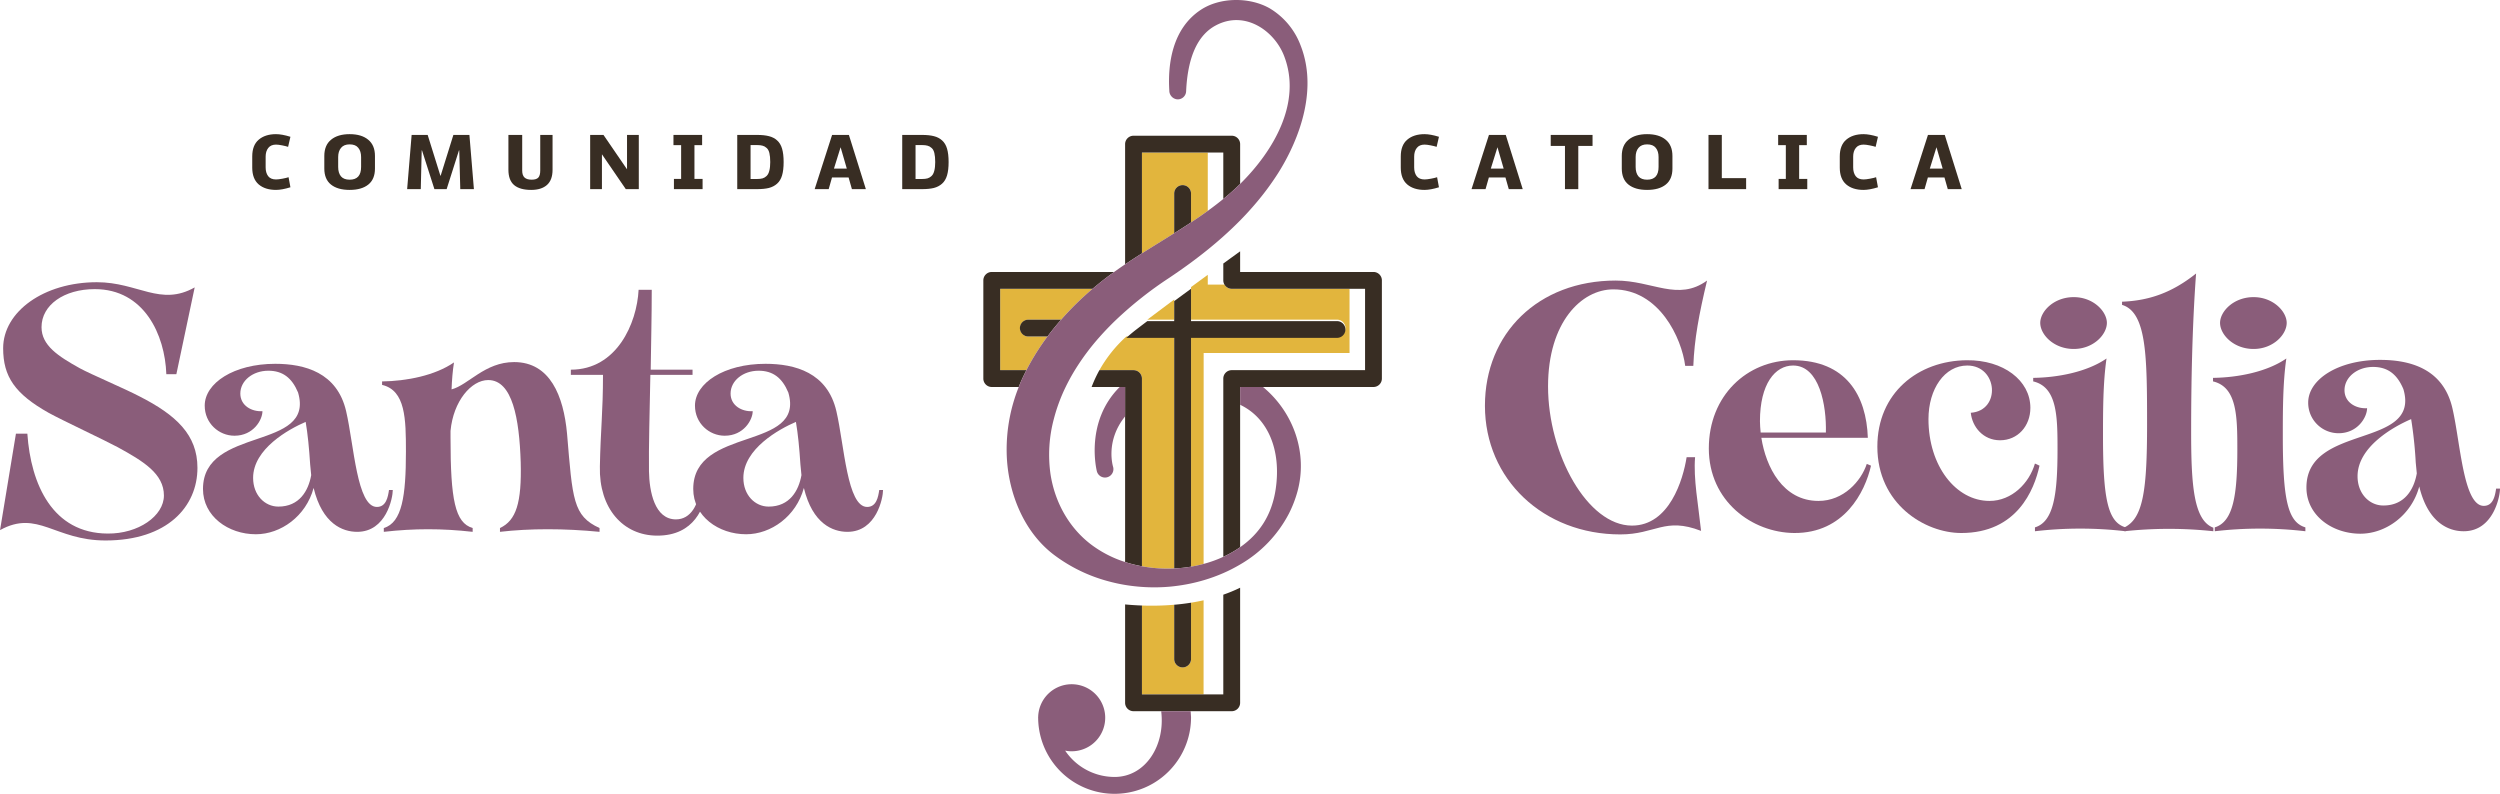 <?xml version="1.0" encoding="UTF-8" standalone="no"?>
<svg
   viewBox="0 0 1205.161 382.655"
   version="1.1"
   id="svg22539"
   sodipodi:docname="order-change.svg"
   inkscape:version="1.2.2 (732a01da63, 2022-12-09)"
   xmlns:inkscape="http://www.inkscape.org/namespaces/inkscape"
   xmlns:sodipodi="http://sodipodi.sourceforge.net/DTD/sodipodi-0.dtd"
   xmlns="http://www.w3.org/2000/svg"
   xmlns:svg="http://www.w3.org/2000/svg"
   xmlns:rdf="http://www.w3.org/1999/02/22-rdf-syntax-ns#"
   xmlns:cc="http://creativecommons.org/ns#"
   xmlns:dc="http://purl.org/dc/elements/1.1/">
  <sodipodi:namedview
     id="namedview22541"
     pagecolor="#ffffff"
     bordercolor="#000000"
     borderopacity="0.25"
     inkscape:showpageshadow="2"
     inkscape:pageopacity="0.0"
     inkscape:pagecheckerboard="0"
     inkscape:deskcolor="#d1d1d1"
     showgrid="false"
     showguides="true"
     inkscape:zoom="0.8117387"
     inkscape:cx="559.90924"
     inkscape:cy="285.19029"
     inkscape:window-width="1920"
     inkscape:window-height="991"
     inkscape:window-x="-9"
     inkscape:window-y="-9"
     inkscape:window-maximized="1"
     inkscape:current-layer="svg22539">
    <sodipodi:guide
       position="77.378,120.229"
       orientation="0,-1"
       id="guide25008"
       inkscape:locked="false" />
    <sodipodi:guide
       position="394.505,133.731"
       orientation="1,0"
       id="guide25010"
       inkscape:locked="false" />
    <sodipodi:guide
       position="126.668,41.108"
       orientation="0,-1"
       id="guide27364"
       inkscape:locked="false" />
    <sodipodi:guide
       position="666.264,187.6"
       orientation="1,0"
       id="guide27406"
       inkscape:locked="false" />
    <sodipodi:guide
       position="473.694,73.71"
       orientation="1,0"
       id="guide27408"
       inkscape:locked="false" />
    <sodipodi:guide
       position="425.27,216.245"
       orientation="1,0"
       id="guide27452"
       inkscape:locked="false" />
    <sodipodi:guide
       position="715.989,169.025"
       orientation="1,0"
       id="guide27454"
       inkscape:locked="false" />
    <sodipodi:guide
       position="449.878,79.582"
       orientation="1,0"
       id="guide27500"
       inkscape:locked="false" />
    <sodipodi:guide
       position="675.276,55.061"
       orientation="1,0"
       id="guide27502"
       inkscape:locked="false" />
    <sodipodi:guide
       position="368.948,124.072"
       orientation="1,0"
       id="guide829"
       inkscape:locked="false" />
    <sodipodi:guide
       position="1032.352,317.363"
       orientation="0,-1"
       id="guide2671"
       inkscape:locked="false" />
  </sodipodi:namedview>
  <defs
     id="defs22441">
    <style
       id="style22439">.a{fill:#e2b53d;}.b{fill:#382d23;}.c{fill:#8a5d7a;}</style>
  </defs>
  <title
     id="title22443">SaintCecilia-Logo</title>
  <path
     class="a"
     d="m 566.04,144.386 c -4.542,3.369 -8.943,6.663 -12.956,9.711 h 12.956 z"
     id="path22445" />
  <path
     class="a"
     d="m 550.488,272.983 a 68.288,68.288 0 0 0 15.552,1.053 V 162.212 h -23.072 a 64.274,64.274 0 0 0 -12.979,16.229 h 16.442 a 4.057,4.057 0 0 1 4.057,4.057 z"
     id="path22447" />
  <path
     class="a"
     d="M 482.148,178.441 H 494.8 a 114.633,114.633 0 0 1 10.155,-16.229 h -9.239 a 4.058,4.058 0 0 1 0,-8.115 h 15.828 a 146.147,146.147 0 0 1 15.149,-14.876 h -44.545 z"
     id="path22449" />
  <path
     class="a"
     d="m 593.765,139.221 a 4.04,4.04 0 0 1 -3.494,-2.028 h -8.045 v -4.709 c -2.651,1.935 -5.356,3.916 -8.071,5.912 v 15.7 h 70.325 a 4.058,4.058 0 1 1 0,8.115 h -70.325 v 110.958 q 3.072,-0.519 6.06,-1.325 l 0.025,-101.686 h 70.326 v -30.937 z"
     id="path22451" />
  <path
     class="a"
     d="m 574.155,317.739 a 4.058,4.058 0 0 1 -8.115,0 v -26.21 a 129.749,129.749 0 0 1 -15.552,0.37 v 42.832 H 580.2 l 0.011,-45.355 c -2.03,0.456 -4.053,0.839 -6.055,1.16 z"
     id="path22453" />
  <path
     class="a"
     d="m 566.04,93.239 a 4.058,4.058 0 0 1 8.115,0 v 13.984 c 2.727,-1.8 5.424,-3.652 8.071,-5.569 V 73.543 h -31.738 v 48.6 c 5.159,-3.27 10.378,-6.454 15.552,-9.7 z"
     id="path22455" />
  <path
     class="b"
     d="m 662.1,131.107 h -64.278 v -9.95 c -2.5,1.808 -5.237,3.789 -8.114,5.879 v 8.128 a 4.1,4.1 0 0 0 4.057,4.057 h 64.282 v 39.22 h -64.282 a 4.057,4.057 0 0 0 -4.057,4.057 v 85.926 q 1.853,-0.856 3.627,-1.836 a 52.272,52.272 0 0 0 4.487,-2.8 V 186.555 H 662.1 a 4.058,4.058 0 0 0 4.057,-4.057 v -47.334 a 4.058,4.058 0 0 0 -4.057,-4.057 z"
     id="path22457" />
  <path
     class="b"
     d="m 589.708,334.731 h -39.22 V 291.9 c -0.694,-0.025 -1.369,-0.054 -2.029,-0.087 -2.247,-0.112 -4.29,-0.268 -6.086,-0.44 v 47.416 a 4.057,4.057 0 0 0 4.058,4.057 h 47.334 a 4.057,4.057 0 0 0 4.057,-4.057 v -55.468 a 73.359,73.359 0 0 1 -8.114,3.361 z"
     id="path22459" />
  <path
     class="b"
     d="m 482.148,139.221 h 44.544 q 1.209,-1.028 2.434,-2.028 c 1.813,-1.479 3.646,-2.921 5.5,-4.3 0.814,-0.6 1.639,-1.193 2.463,-1.784 h -59 a 4.057,4.057 0 0 0 -4.057,4.057 V 182.5 a 4.057,4.057 0 0 0 4.057,4.057 H 491.1 c 0.27,-0.676 0.522,-1.359 0.81,-2.028 0.02,-0.046 0.036,-0.094 0.056,-0.14 0.87,-2.011 1.829,-3.988 2.832,-5.946 h -12.65 z"
     id="path22461" />
  <path
     class="b"
     d="m 550.488,122.139 v -48.6 h 39.22 v 22.376 q 1.82,-1.488 3.6,-3.039 c 1.515,-1.331 3.026,-2.741 4.519,-4.21 v -19.18 a 4.057,4.057 0 0 0 -4.057,-4.057 h -47.339 a 4.057,4.057 0 0 0 -4.058,4.057 v 57.943 q 0.927,-0.624 1.86,-1.238 3.105,-2.058 6.255,-4.052 z"
     id="path22463" />
  <path
     class="b"
     d="m 574.155,162.871 h 70.325 a 4.034,4.034 0 1 0 0,-8.067 H 574.155 V 139.2 c -2.718,1.987 -5.438,3.982 -8.115,5.955 v 9.645 h -12.956 c -1.857,1.4 -3.639,2.757 -5.3,4.034 -1.72,1.321 -3.313,2.669 -4.815,4.033 h 23.071 v 111.169 a 67.991,67.991 0 0 0 8.115,-0.862 z"
     id="path22465" />
  <path
     class="b"
     d="m 574.155,93.239 a 4.058,4.058 0 0 0 -8.115,0 v 19.2 q 4.088,-2.565 8.115,-5.215 z"
     id="path22467" />
  <path
     class="b"
     d="m 566.04,317.739 a 4.058,4.058 0 0 0 8.115,0 v -27.2 c -2.757,0.441 -5.474,0.766 -8.115,0.993 z"
     id="path22469" />
  <path
     class="b"
     d="m 491.658,158.154 a 4.058,4.058 0 0 0 4.057,4.058 h 9.239 c 2.08,-2.79 4.287,-5.493 6.589,-8.115 h -15.828 a 4.058,4.058 0 0 0 -4.057,4.057 z"
     id="path22471" />
  <path
     class="b"
     d="m 542.373,200.74 v 70.189 q 2.988,0.971 6.086,1.644 1.01,0.221 2.029,0.41 V 182.5 a 4.057,4.057 0 0 0 -4.057,-4.057 h -16.442 a 59.837,59.837 0 0 0 -2.667,5.41 c -0.391,0.9 -0.761,1.806 -1.1,2.7 h 16.15 z"
     id="path22473" />
  <path
     class="c"
     d="m 542.373,186.555 h -2.607 c -16.708,16.626 -11.276,39.556 -11.022,40.574 a 4.055,4.055 0 0 0 3.934,3.079 4.006,4.006 0 0 0 0.982,-0.121 4.054,4.054 0 0 0 2.958,-4.915 c -0.046,-0.186 -3.985,-12.375 5.755,-24.432 z"
     id="path22475" />
  <path
     class="c"
     d="m 573.979,342.845 h -14.215 c 2.066,16.449 -7.533,31.695 -22.462,31.695 A 28.735,28.735 0 0 1 513.474,361.853 16.16,16.16 0 1 0 500.468,345.6 c 0,0.068 -0.02,0.133 -0.02,0.2 0,0.045 0,0.089 0,0.134 0,0.023 0,0.045 0,0.068 0,0.069 0.01,0.135 0.01,0.2 a 36.851,36.851 0 0 0 73.7,-0.406 c 0,-0.083 0,-0.169 -0.008,-0.252 z"
     id="path22477" />
  <path
     class="c"
     d="m 608.859,186.555 h -11.037 v 8.571 c 13.5,6.422 19.859,21.909 17.168,40.479 -1.82,12.554 -7.774,21.641 -17.168,28.184 a 52.272,52.272 0 0 1 -4.487,2.8 q -1.77,0.984 -3.627,1.836 a 59.582,59.582 0 0 1 -9.493,3.42 q -2.984,0.8 -6.06,1.325 a 67.586,67.586 0 0 1 -8.115,0.867 68.288,68.288 0 0 1 -15.552,-1.053 q -1.019,-0.189 -2.029,-0.41 -3.093,-0.673 -6.086,-1.644 a 54.948,54.948 0 0 1 -16.75,-8.716 c -10.643,-8.263 -17.227,-20.528 -19.228,-33.76 a 66.857,66.857 0 0 1 1.632,-26.507 82.457,82.457 0 0 1 5.685,-15.391 q 0.648,-1.341 1.363,-2.7 1.4,-2.667 3.07,-5.41 a 113.33,113.33 0 0 1 12.121,-16.229 c 2.386,-2.683 4.986,-5.39 7.835,-8.115 a 183.44,183.44 0 0 1 25.373,-20.054 c 0.87,-0.579 1.713,-1.16 2.566,-1.74 q 4.2,-2.858 8.115,-5.745 4.194,-3.094 8.071,-6.23 3.9,-3.155 7.482,-6.356 4.27,-3.816 8.114,-7.706 c 2.705,-2.749 5.235,-5.533 7.62,-8.349 A 130.747,130.747 0 0 0 616.171,83.4 c 6.49,-10.244 20.532,-36.747 10.791,-61.536 A 35.2,35.2 0 0 0 612.244,4.115 c -9.7,-5.623 -24.031,-5.55 -33.393,0.632 -13.8,9.105 -15.955,26.2 -15.168,38.918 a 4.227,4.227 0 0 0 3.87,4.235 4.052,4.052 0 0 0 4.236,-3.871 c 0.749,-16.6 5.592,-27.075 14.186,-31.713 14.025,-7.569 28.234,2.41 32.972,14.47 8.849,22.52 -5.014,46.024 -21.125,61.88 -1.493,1.469 -3,2.879 -4.519,4.21 q -1.772,1.555 -3.6,3.039 c -2.437,1.993 -4.938,3.9 -7.482,5.739 -2.647,1.917 -5.344,3.765 -8.071,5.569 q -4.021,2.658 -8.115,5.215 c -5.174,3.247 -10.393,6.431 -15.552,9.7 q -3.149,2 -6.255,4.052 -0.931,0.617 -1.86,1.238 -2.667,1.8 -5.28,3.678 c -0.824,0.591 -1.649,1.18 -2.463,1.784 -1.858,1.381 -3.691,2.823 -5.5,4.3 q -1.227,1 -2.434,2.028 A 146.147,146.147 0 0 0 511.543,154.1 c -2.3,2.622 -4.509,5.325 -6.589,8.115 A 114.633,114.633 0 0 0 494.8,178.441 c -1,1.958 -1.962,3.935 -2.832,5.946 -0.02,0.046 -0.036,0.094 -0.056,0.14 -0.288,0.669 -0.54,1.352 -0.81,2.028 a 80.9,80.9 0 0 0 -5.742,34.023 c 0.906,17.463 8.224,35.711 22.368,46.623 a 76.056,76.056 0 0 0 26.513,12.993 83.155,83.155 0 0 0 8.133,1.786 c 2.02,0.338 4.051,0.591 6.086,0.781 q 1.014,0.1 2.029,0.168 a 84.251,84.251 0 0 0 14.087,-0.18 c 0.489,-0.048 0.977,-0.11 1.465,-0.166 2.723,-0.315 5.434,-0.756 8.115,-1.331 q 3.058,-0.656 6.058,-1.536 a 79.894,79.894 0 0 0 9.5,-3.447 73.9,73.9 0 0 0 8.114,-4.15 60.626,60.626 0 0 0 23.452,-24.419 56.338,56.338 0 0 0 4.15,-10.663 c 5.127,-18.578 -1.84,-38.299 -16.571,-50.482 z"
     id="path22479" />
  <path
     class="c"
     d="m 715.835,195.585 c 0,-34.843 25.665,-60.338 63.058,-60.338 17.846,0 29.915,10.2 44.022,0 -3.91,16.317 -6.119,28.214 -6.629,41.132 h -3.909 c -1.7,-13.258 -12.408,-36.883 -34.674,-36.883 -15.3,0 -31.444,15.807 -31.444,46.741 0,32.8 19.037,67.137 40.453,67.137 18.017,0 24.644,-22.1 26.345,-32.973 h 4.079 c -0.85,10.538 1.529,22.6 2.889,35.523 -17.506,-6.8 -21.925,1.7 -38.922,1.7 -37.053,-0.001 -65.268,-26.515 -65.268,-62.039 z"
     id="path22491" />
  <path
     class="c"
     d="m 823.764,216.152 c 0,-25.5 18.527,-42.493 40.623,-42.493 25.5,0 35.352,17 36.033,37.394 h -51.331 c 2.21,14.106 10.368,30.424 27.535,30.424 12.067,0 20.566,-9.519 23.285,-17.847 l 2.04,0.85 c -2.889,12.748 -12.918,32.633 -37.053,32.464 -20.226,-0.17 -41.132,-15.297 -41.132,-40.792 z m 56.429,-7.649 c 0.34,-12.918 -3.059,-32.294 -15.806,-32.294 -8.669,0 -15.978,8.838 -15.978,26.855 0,1.7 0.17,3.569 0.34,5.439 z"
     id="path22493" />
  <path
     class="c"
     d="m 905.007,215.3 c 0,-25.835 19.547,-41.473 43.172,-41.643 17.507,-0.17 30.594,9.689 30.594,22.947 0,8.838 -6.119,15.636 -14.617,15.636 -8.159,0 -13.427,-6.459 -14.107,-13.257 14.617,-1.02 13.087,-22.776 -1.7,-22.776 -10.878,0 -18.7,11.218 -18.7,25.835 0,22.606 13.258,39.433 29.4,39.433 10.878,0 19.207,-8.668 21.925,-18.017 l 2.21,1.02 c -2.549,11.728 -10.878,32.464 -37.732,32.464 -17.499,0.002 -40.445,-13.936 -40.445,-41.642 z"
     id="path22495" />
  <path
     class="c"
     d="m 980.981,254.224 c 9.008,-2.719 10.878,-15.807 10.878,-37.563 0,-15.976 -0.17,-30.084 -11.727,-32.8 v -1.7 c 12.067,-0.17 26,-2.889 35.352,-9.348 -1.7,11.727 -1.7,25.325 -1.7,37.052 0,30.425 2.209,41.813 10.878,44.362 v 1.87 a 187.816,187.816 0 0 0 -43.682,0 z m 2.549,-98.581 c 0,-5.439 6.459,-12.408 16.148,-12.408 9.518,0 15.976,6.969 15.976,12.408 0,5.609 -6.458,12.578 -15.976,12.578 -9.689,0 -16.148,-6.969 -16.148,-12.578 z"
     id="path22497" />
  <path
     class="c"
     d="m 1024.15,254.224 c 9.009,-4.419 10.878,-18.016 10.878,-49.46 0,-32.974 -0.17,-54.22 -12.067,-57.789 v -1.531 c 12.918,-0.509 23.966,-4.249 35.693,-13.6 -1.87,25.325 -2.38,52.689 -2.38,76.315 0,25.665 1.191,42.662 10.708,46.232 v 1.7 a 200.542,200.542 0 0 0 -42.832,0 z"
     id="path22499" />
  <path
     class="c"
     d="m 1067.66,254.224 c 9.008,-2.719 10.878,-15.807 10.878,-37.563 0,-15.976 -0.17,-30.084 -11.727,-32.8 v -1.7 c 12.067,-0.17 26,-2.889 35.352,-9.348 -1.7,11.727 -1.7,25.325 -1.7,37.052 0,30.425 2.209,41.813 10.878,44.362 v 1.87 a 187.816,187.816 0 0 0 -43.682,0 z m 2.549,-98.581 c 0,-5.439 6.459,-12.408 16.147,-12.408 9.519,0 15.977,6.969 15.977,12.408 0,5.609 -6.458,12.578 -15.977,12.578 -9.688,0 -16.147,-6.969 -16.147,-12.578 z"
     id="path22501" />
  <path
     class="c"
     d="m 1111.85,235.018 c 0,-31.1 55.239,-18.527 46.741,-47.421 -3.06,-7.309 -7.65,-10.708 -14.618,-10.708 -7.649,0 -13.767,4.93 -13.767,11.218 0,5.949 5.608,9.008 10.878,8.669 0,4.249 -4.42,12.067 -13.768,12.067 a 14.65,14.65 0 0 1 -14.617,-14.787 c 0,-11.048 14.278,-20.567 34.673,-20.567 14.447,0 30.425,4.249 34.844,23.287 3.909,16.826 5.268,47.081 15.127,47.081 4.589,0 5.439,-4.93 5.949,-8.33 h 1.869 c 0,3.91 -3.229,20.567 -17.506,20.567 -7.138,0 -17.167,-3.909 -21.416,-21.586 -3.739,13.937 -16.147,22.775 -28.385,22.775 -13.597,0 -26.004,-8.838 -26.004,-22.265 z m 53.2,-6.8 -0.51,-5.269 a 203.32,203.32 0 0 0 -2.209,-20.906 c -8.329,3.569 -25.836,13.258 -25.836,27.535 0,8.5 5.779,14.108 12.408,14.108 10.368,0.001 14.786,-7.819 16.146,-15.467 z"
     id="path22503" />
  <g
     aria-label="Santa"
     id="text24618"
     style="font-weight:900;font-size:166.667px;font-family:Ekibastuz;-inkscape-font-specification:'Ekibastuz Heavy';fill:#8a5d7a"
     transform="translate(0,-2)">
    <path
       d="m 50.851,262.544 c 29.833,0 44.333,-16.333 44.333,-35 0,-16 -10.333,-25.5 -28,-34.5 C 60.185,189.377 43.685,182.377 38.518,179.544 28.018,173.71 20.018,168.544 20.018,159.71 c 0,-10.667 10.833,-18.333 25.667,-18.333 23.833,0 33.833,22 34.5,41 h 4.833 l 8.833,-41.833 c -16.5,9.333 -27.333,-2.5 -47.167,-2.5 -25.5,0 -45.167,14.167 -45.167,31.833 0,13.667 5.667,22 22,31.167 6.333,3.5 27,13.167 33.167,16.5 12.5,6.833 22.333,12.833 22.333,23.333 0,9.833 -12.333,18.5 -27.167,18.333 C 25.351,259.044 14.851,235.544 13.185,211.044 H 7.685 L 0.018,257.544 C 18.185,247.544 26.351,262.544 50.851,262.544 Z"
       style="font-weight:bold;font-family:VVDS_Organum;-inkscape-font-specification:'VVDS_Organum Bold'"
       id="path2431" />
    <path
       d="m 123.351,259.544 c 12,0 24.167,-8.667 27.833,-22.333 4.167,17.333 14,21.167 21,21.167 14,0 17.167,-16.333 17.167,-20.167 h -1.833 c -0.5,3.333 -1.333,8.167 -5.833,8.167 -9.667,0 -11,-29.667 -14.833,-46.167 -4.333,-18.667 -20,-22.833 -34.167,-22.833 -20,0 -34,9.333 -34,20.167 0,8.5 6.833,14.5 14.333,14.5 9.167,0 13.5,-7.667 13.5,-11.833 -5.167,0.333 -10.667,-2.667 -10.667,-8.5 0,-6.167 6,-11 13.5,-11 6.833,0 11.333,3.333 14.333,10.5 8.333,28.333 -45.833,16 -45.833,46.5 0,13.167 12.167,21.833 25.5,21.833 z m 10.833,-13.333 c -6.5,0 -12.167,-5.5 -12.167,-13.833 0,-14 17.167,-23.5 25.333,-27 1,5.833 1.667,12.667 2.167,20.5 l 0.5,5.167 c -1.333,7.5 -5.667,15.167 -15.833,15.167 z"
       style="font-weight:bold;font-family:VVDS_Organum;-inkscape-font-specification:'VVDS_Organum Bold'"
       id="path2433" />
    <path
       d="m 185.018,258.377 c 14.667,-1.667 28,-1.667 42.833,0 v -1.833 c -8.5,-2.5 -10.667,-13.667 -10.667,-43.5 v -3.333 c 1.333,-14.333 10,-24.5 18.167,-24.5 11.667,0 15,18.5 15.667,39.667 0.5,19.5 -2.167,28 -10,31.667 v 1.833 c 14.333,-1.667 31,-1.667 48,0 v -1.833 c -12.833,-5.833 -13,-13.833 -15.667,-45.5 -1.667,-18.167 -8.167,-34.5 -25.5,-34.5 -14.167,0 -22,11 -30.167,13.167 0.167,-4.333 0.5,-8.833 1.167,-13 -9.167,6.333 -22.833,9 -34.667,9.167 v 1.667 c 11.333,2.667 11.5,16.5 11.5,32.167 0,21.333 -1.833,34.167 -10.667,36.833 z"
       style="font-weight:bold;font-family:VVDS_Organum;-inkscape-font-specification:'VVDS_Organum Bold'"
       id="path2435" />
    <path
       d="m 316.852,260.211 c 18,0 22.833,-13.833 24,-22.667 l -3.5,-0.5 c -0.5,8.167 -4.333,15.333 -11.5,15.333 -10.333,0 -12.833,-13.5 -13,-23.167 -0.167,-11.667 0.333,-28.167 0.667,-46.5 h 20.333 v -2.5 h -20.167 c 0.167,-12.333 0.5,-25.5 0.5,-38.5 h -6.333 c -0.833,16.167 -10.5,38.5 -32.667,38.5 v 2.5 h 15.5 c 0,18 -1.167,26.5 -1.5,44.167 -0.5,20.167 11.167,33.333 27.667,33.333 z"
       style="font-weight:bold;font-family:VVDS_Organum;-inkscape-font-specification:'VVDS_Organum Bold'"
       id="path2437" />
    <path
       d="m 359.685,259.544 c 12,0 24.167,-8.667 27.833,-22.333 4.167,17.333 14,21.167 21,21.167 14,0 17.167,-16.333 17.167,-20.167 h -1.833 c -0.5,3.333 -1.333,8.167 -5.833,8.167 -9.667,0 -11,-29.667 -14.833,-46.167 -4.333,-18.667 -20,-22.833 -34.167,-22.833 -20,0 -34,9.333 -34,20.167 0,8.5 6.833,14.5 14.333,14.5 9.167,0 13.5,-7.667 13.5,-11.833 -5.167,0.333 -10.667,-2.667 -10.667,-8.5 0,-6.167 6,-11 13.5,-11 6.833,0 11.333,3.333 14.333,10.5 8.333,28.333 -45.833,16 -45.833,46.5 0,13.167 12.167,21.833 25.5,21.833 z m 10.833,-13.333 c -6.5,0 -12.167,-5.5 -12.167,-13.833 0,-14 17.167,-23.5 25.333,-27 1,5.833 1.667,12.667 2.167,20.5 l 0.5,5.167 c -1.333,7.5 -5.667,15.167 -15.833,15.167 z"
       style="font-weight:bold;font-family:VVDS_Organum;-inkscape-font-specification:'VVDS_Organum Bold'"
       id="path2439" />
  </g>
  <g
     aria-label="COMUNIDAD"
     id="text25855"
     style="font-weight:bold;font-size:37.333px;font-family:VVDS_Organum;-inkscape-font-specification:'VVDS_Organum Bold';letter-spacing:13.5px;fill:#382d23"
     transform="translate(0,-250)">
    <path
       d="m 139.105,335.425 0.896,4.853 q -4.107,1.269 -6.944,1.269 -5.264,0 -8.363,-2.651 -3.099,-2.688 -3.099,-8.101 V 325.42 q 0,-5.413 3.099,-8.064 3.136,-2.688 8.363,-2.688 2.837,0 6.944,1.269 l -1.12,4.853 q -0.971,-0.336 -2.837,-0.709 -1.829,-0.373 -2.987,-0.373 -2.464,0 -3.733,1.605 -1.269,1.605 -1.269,4.181 v 5.227 q 0,2.539 1.195,4.181 1.232,1.605 3.808,1.605 1.157,0 3.136,-0.373 1.979,-0.373 2.912,-0.709 z"
       style="font-weight:900;font-family:Ekibastuz;-inkscape-font-specification:'Ekibastuz Heavy'"
       id="path2442" />
    <path
       d="M 156.339,331.244 V 325.196 q 0,-5.189 3.248,-7.84 3.248,-2.688 8.96,-2.688 5.749,0 8.96,2.688 3.248,2.651 3.248,7.84 v 6.048 q 0,5.152 -3.211,7.728 -3.211,2.576 -8.997,2.576 -5.787,0 -8.997,-2.576 -3.211,-2.576 -3.211,-7.728 z m 6.683,-5.525 v 4.779 q 0,2.875 1.344,4.517 1.381,1.605 4.181,1.605 5.525,0 5.525,-6.123 v -4.779 q 0,-2.8 -1.344,-4.443 -1.307,-1.68 -4.181,-1.68 -2.763,0 -4.144,1.68 -1.381,1.643 -1.381,4.443 z"
       style="font-weight:900;font-family:Ekibastuz;-inkscape-font-specification:'Ekibastuz Heavy'"
       id="path2444" />
    <path
       d="M 209.412,341.175 203.439,322.508 h -0.149 l -0.448,18.667 h -6.571 l 2.165,-26.133 h 7.728 l 6.123,19.637 h 0.149 l 6.123,-19.637 h 7.728 l 2.165,26.133 h -6.571 L 221.396,322.508 h -0.149 l -5.936,18.667 z"
       style="font-weight:900;font-family:Ekibastuz;-inkscape-font-specification:'Ekibastuz Heavy'"
       id="path2446" />
    <path
       d="m 260.432,315.041 h 5.936 v 16.8 q 0,4.928 -2.688,7.317 -2.688,2.389 -7.616,2.389 -5.488,0 -8.251,-2.352 -2.725,-2.352 -2.725,-7.355 v -16.8 h 6.645 v 17.173 q 0,2.315 1.12,3.36 1.12,1.045 3.435,1.045 2.277,0 3.211,-1.008 0.933,-1.008 0.933,-3.397 z"
       style="font-weight:900;font-family:Ekibastuz;-inkscape-font-specification:'Ekibastuz Heavy'"
       id="path2448" />
    <path
       d="m 302.268,315.041 h 5.675 v 26.133 h -6.272 l -11.499,-16.8 v 16.8 h -5.675 v -26.133 h 6.421 l 11.349,16.576 z"
       style="font-weight:900;font-family:Ekibastuz;-inkscape-font-specification:'Ekibastuz Heavy'"
       id="path2450" />
    <path
       d="m 324.653,319.969 v -4.928 h 13.813 v 4.928 h -3.696 v 16.277 h 3.92 v 4.928 h -13.813 v -4.928 h 3.472 v -16.277 z"
       style="font-weight:900;font-family:Ekibastuz;-inkscape-font-specification:'Ekibastuz Heavy'"
       id="path2452" />
    <path
       d="m 355.401,341.175 v -26.133 h 9.557 q 3.435,0 5.712,0.597 2.315,0.56 3.957,2.053 1.643,1.456 2.389,3.995 0.747,2.539 0.747,6.421 0,3.883 -0.747,6.421 -0.747,2.539 -2.427,4.032 -1.643,1.456 -3.957,2.053 -2.277,0.56 -5.675,0.56 z m 9.557,-21.243 h -3.136 v 16.352 h 3.136 q 1.605,0 2.651,-0.299 1.045,-0.299 1.941,-1.157 0.896,-0.859 1.307,-2.501 0.448,-1.68 0.448,-4.219 0,-2.651 -0.411,-4.331 -0.411,-1.68 -1.344,-2.464 -0.896,-0.821 -1.941,-1.083 -1.008,-0.299 -2.651,-0.299 z"
       style="font-weight:900;font-family:Ekibastuz;-inkscape-font-specification:'Ekibastuz Heavy'"
       id="path2454" />
    <path
       d="m 410.677,341.175 -1.605,-5.637 h -7.989 l -1.605,5.637 h -6.757 l 8.4,-26.133 h 8.101 l 8.176,26.133 z m -5.451,-20.197 -3.211,10.304 h 6.197 z"
       style="font-weight:900;font-family:Ekibastuz;-inkscape-font-specification:'Ekibastuz Heavy'"
       id="path2456" />
    <path
       d="m 434.929,341.175 v -26.133 h 9.557 q 3.435,0 5.712,0.597 2.315,0.56 3.957,2.053 1.643,1.456 2.389,3.995 0.747,2.539 0.747,6.421 0,3.883 -0.747,6.421 -0.747,2.539 -2.427,4.032 -1.643,1.456 -3.957,2.053 -2.277,0.56 -5.675,0.56 z m 9.557,-21.243 h -3.136 v 16.352 h 3.136 q 1.605,0 2.651,-0.299 1.045,-0.299 1.941,-1.157 0.896,-0.859 1.307,-2.501 0.448,-1.68 0.448,-4.219 0,-2.651 -0.411,-4.331 -0.411,-1.68 -1.344,-2.464 -0.896,-0.821 -1.941,-1.083 -1.008,-0.299 -2.651,-0.299 z"
       style="font-weight:900;font-family:Ekibastuz;-inkscape-font-specification:'Ekibastuz Heavy'"
       id="path2458" />
  </g>
  <g
     aria-label="CATOLICA"
     id="text25855-8"
     style="font-weight:bold;font-size:37.333px;font-family:VVDS_Organum;-inkscape-font-specification:'VVDS_Organum Bold';letter-spacing:13.5px;fill:#382d23"
     transform="translate(0,-250)">
    <path
       d="m 692.771,335.426 0.896,4.853 q -4.107,1.269 -6.944,1.269 -5.264,0 -8.363,-2.651 -3.099,-2.688 -3.099,-8.101 v -5.376 q 0,-5.413 3.099,-8.064 3.136,-2.688 8.363,-2.688 2.837,0 6.944,1.269 l -1.12,4.853 q -0.971,-0.336 -2.837,-0.709 -1.829,-0.373 -2.987,-0.373 -2.464,0 -3.733,1.605 -1.269,1.605 -1.269,4.181 v 5.227 q 0,2.539 1.195,4.181 1.232,1.605 3.808,1.605 1.157,0 3.136,-0.373 1.979,-0.373 2.912,-0.709 z"
       style="font-weight:900;font-family:Ekibastuz;-inkscape-font-specification:'Ekibastuz Heavy'"
       id="path2461" />
    <path
       d="m 727.327,341.175 -1.605,-5.637 h -7.989 l -1.605,5.637 h -6.757 l 8.4,-26.133 h 8.101 l 8.176,26.133 z m -5.451,-20.197 -3.211,10.304 h 6.197 z"
       style="font-weight:900;font-family:Ekibastuz;-inkscape-font-specification:'Ekibastuz Heavy'"
       id="path2463" />
    <path
       d="m 747.547,320.343 v -5.301 h 20.16 v 5.301 h -6.869 v 20.832 h -6.421 v -20.832 z"
       style="font-weight:900;font-family:Ekibastuz;-inkscape-font-specification:'Ekibastuz Heavy'"
       id="path2465" />
    <path
       d="m 781.804,331.245 v -6.048 q 0,-5.189 3.248,-7.84 3.248,-2.688 8.96,-2.688 5.749,0 8.96,2.688 3.248,2.651 3.248,7.84 v 6.048 q 0,5.152 -3.211,7.728 -3.211,2.576 -8.997,2.576 -5.787,0 -8.997,-2.576 -3.211,-2.576 -3.211,-7.728 z m 6.683,-5.525 v 4.779 q 0,2.875 1.344,4.517 1.381,1.605 4.181,1.605 5.525,0 5.525,-6.123 v -4.779 q 0,-2.8 -1.344,-4.443 -1.307,-1.68 -4.181,-1.68 -2.763,0 -4.144,1.68 -1.381,1.643 -1.381,4.443 z"
       style="font-weight:900;font-family:Ekibastuz;-inkscape-font-specification:'Ekibastuz Heavy'"
       id="path2467" />
    <path
       d="M 823.603,341.175 V 315.042 h 6.421 v 20.832 h 11.723 v 5.301 z"
       style="font-weight:900;font-family:Ekibastuz;-inkscape-font-specification:'Ekibastuz Heavy'"
       id="path2469" />
    <path
       d="m 857.188,319.97 v -4.928 h 13.813 v 4.928 h -3.696 v 16.277 h 3.92 v 4.928 h -13.813 v -4.928 h 3.472 V 319.97 Z"
       style="font-weight:900;font-family:Ekibastuz;-inkscape-font-specification:'Ekibastuz Heavy'"
       id="path2471" />
    <path
       d="m 904.4,335.426 0.896,4.853 q -4.107,1.269 -6.944,1.269 -5.264,0 -8.363,-2.651 -3.099,-2.688 -3.099,-8.101 v -5.376 q 0,-5.413 3.099,-8.064 3.136,-2.688 8.363,-2.688 2.837,0 6.944,1.269 l -1.12,4.853 q -0.971,-0.336 -2.837,-0.709 -1.829,-0.373 -2.987,-0.373 -2.464,0 -3.733,1.605 -1.269,1.605 -1.269,4.181 v 5.227 q 0,2.539 1.195,4.181 1.232,1.605 3.808,1.605 1.157,0 3.136,-0.373 1.979,-0.373 2.912,-0.709 z"
       style="font-weight:900;font-family:Ekibastuz;-inkscape-font-specification:'Ekibastuz Heavy'"
       id="path2473" />
    <path
       d="m 938.956,341.175 -1.605,-5.637 h -7.989 l -1.605,5.637 h -6.757 l 8.4,-26.133 h 8.101 l 8.176,26.133 z m -5.451,-20.197 -3.211,10.304 h 6.197 z"
       style="font-weight:900;font-family:Ekibastuz;-inkscape-font-specification:'Ekibastuz Heavy'"
       id="path2475" />
  </g>
</svg>
